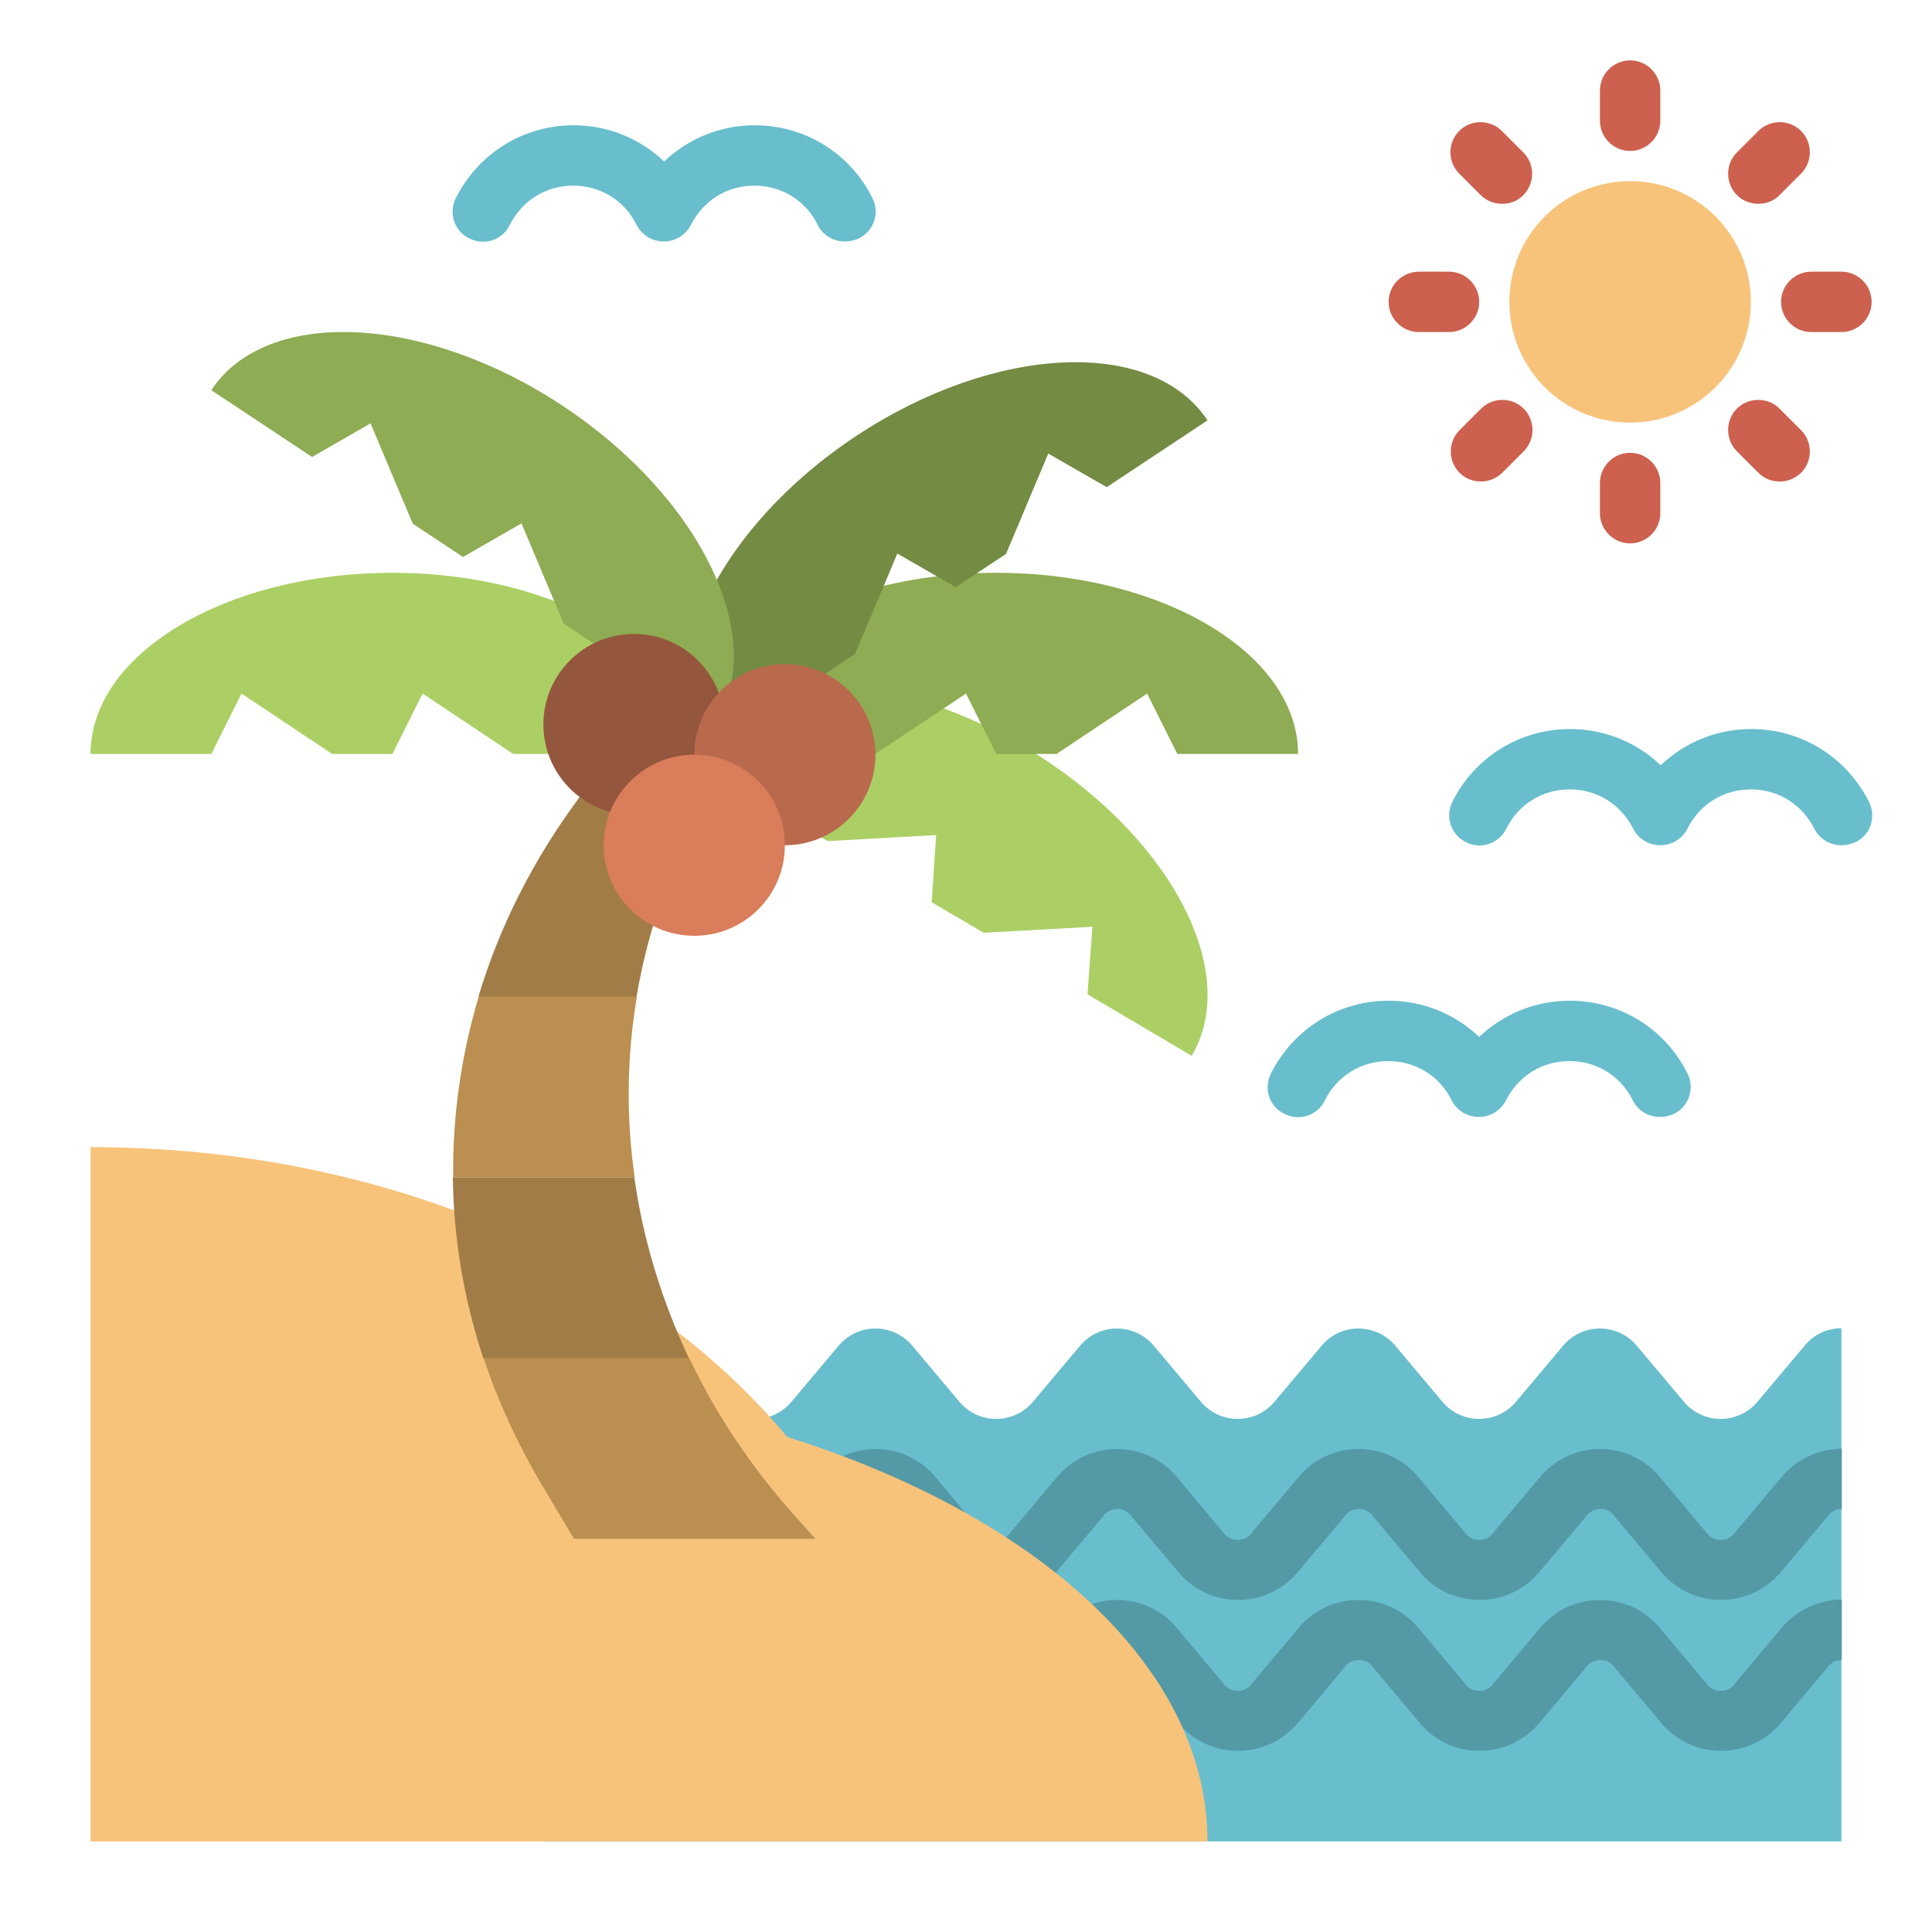 <?xml version="1.0" encoding="UTF-8" standalone="no"?> <svg width="512" height="512" viewBox="0 0 512 512" fill="none" xmlns="http://www.w3.org/2000/svg">
<path d="M288.2 263.5L315.8 279.8C329.3 257 309.3 220.3 271.3 197.8C233.2 175.4 191.5 175.7 178 198.5L219.3 222.9L248.1 221.3L246.9 239.1L260.7 247.2L289.5 245.6L288.2 263.5Z" fill="#ABCF64"/>
<path d="M144 376L158.1 356.8C163.2 350.5 172.8 350.5 177.9 356.8L190.1 371.3C195.2 377.6 204.8 377.6 209.9 371.3L222.1 356.8C227.2 350.5 236.8 350.5 241.9 356.8L254.1 371.3C259.2 377.6 268.8 377.6 273.9 371.3L286.1 356.8C291.2 350.5 300.8 350.5 305.9 356.8L318.1 371.3C323.2 377.6 332.8 377.6 337.9 371.3L350.1 356.8C355.2 350.5 364.8 350.5 369.9 356.8L382.1 371.3C387.2 377.6 396.8 377.6 401.9 371.3L414.1 356.8C419.2 350.5 428.8 350.5 433.9 356.8L446.1 371.3C451.2 377.6 460.8 377.6 465.9 371.3L478.1 356.8C480.6 353.6 484.3 352 488 352V488H144V376Z" fill="#68BECD"/>
<path d="M471.9 391.7L459.8 406.1C459.8 406.2 459.7 406.2 459.7 406.3C458.5 407.8 456.9 408.1 456 408.1C455.1 408.1 453.6 407.9 452.3 406.3C452.3 406.2 452.2 406.2 452.2 406.1L440.1 391.7C436.2 386.8 430.3 384 424 384C417.7 384 411.9 386.8 407.9 391.7L395.8 406.1C395.8 406.2 395.7 406.2 395.7 406.3C394.5 407.8 392.9 408.1 392 408.1C391.1 408.1 389.6 407.9 388.3 406.3C388.3 406.2 388.2 406.2 388.2 406.1L376.1 391.7C372.2 386.8 366.3 384 360 384C353.7 384 347.9 386.8 343.9 391.7L331.8 406.1C331.8 406.2 331.7 406.2 331.7 406.3C330.5 407.8 328.9 408.1 328 408.1C327.1 408.1 325.6 407.9 324.3 406.3C324.3 406.2 324.2 406.2 324.2 406.1L312.1 391.7C308.2 386.8 302.3 384 296 384C289.7 384 283.9 386.8 279.9 391.7L267.8 406.1C267.8 406.2 267.7 406.2 267.7 406.3C266.5 407.8 264.9 408.1 264 408.1C263.1 408.1 261.6 407.9 260.3 406.3C260.3 406.2 260.2 406.2 260.2 406.1L248.1 391.7C244.2 386.8 238.3 384 232 384C225.7 384 219.9 386.8 215.9 391.7L203.8 406.1C203.8 406.2 203.7 406.2 203.7 406.3C202.5 407.8 200.9 408.1 200 408.1C199.1 408.1 197.6 407.9 196.3 406.3C196.3 406.2 196.2 406.2 196.2 406.1L184.1 391.7C180.2 386.8 174.3 384 168 384C161.7 384 155.8 386.8 151.9 391.8C151.8 391.9 151.8 392 151.7 392.1L137.6 411.3C135 414.9 135.8 419.9 139.3 422.5C140.7 423.5 142.4 424 144 424C146.5 424 148.9 422.9 150.5 420.7L164.5 401.6C165.7 400.2 167.2 399.9 168.1 399.9C168.9 399.9 170.5 400.1 171.8 401.7C171.8 401.8 171.9 401.8 171.9 401.9L184 416.3C187.9 421.2 193.8 424 200.1 424C206.4 424 212.2 421.2 216.2 416.3L228.3 401.9C228.3 401.8 228.4 401.8 228.4 401.7C229.6 400.2 231.2 399.9 232.1 399.9C233 399.9 234.5 400.1 235.8 401.7C235.8 401.8 235.9 401.8 235.9 401.9L248 416.3C251.9 421.2 257.8 424 264.1 424C270.4 424 276.2 421.2 280.2 416.3L292.3 401.9C292.3 401.8 292.4 401.8 292.4 401.7C293.6 400.2 295.2 399.9 296.1 399.9C297 399.9 298.5 400.1 299.8 401.7C299.8 401.8 299.9 401.8 299.9 401.9L312 416.3C315.9 421.2 321.8 424 328.1 424C334.4 424 340.2 421.2 344.2 416.3L356.3 401.9C356.3 401.8 356.4 401.8 356.4 401.7C357.6 400.2 359.2 399.9 360.1 399.9C361 399.9 362.5 400.1 363.8 401.7C363.8 401.8 363.9 401.8 363.9 401.9L376 416.3C379.9 421.2 385.8 424 392.1 424C398.4 424 404.2 421.2 408.2 416.3L420.3 401.9C420.3 401.8 420.4 401.8 420.4 401.7C421.6 400.2 423.2 399.9 424.1 399.9C425 399.9 426.5 400.1 427.8 401.7C427.8 401.8 427.9 401.8 427.9 401.9L440 416.3C443.9 421.2 449.8 424 456.1 424C462.4 424 468.2 421.2 472.2 416.3L484.3 401.9C484.3 401.8 484.4 401.8 484.4 401.7C485.6 400.2 487.2 399.9 488.1 399.9V383.9C481.7 384 475.9 386.8 471.9 391.7Z" fill="#549AA6"/>
<path d="M471.9 431.7L459.8 446.1C459.8 446.2 459.7 446.2 459.7 446.3C458.5 447.8 456.9 448.1 456 448.1C455.1 448.1 453.6 447.9 452.3 446.3C452.3 446.2 452.2 446.2 452.2 446.1L440.1 431.7C436.2 426.8 430.3 424 424 424C417.7 424 411.9 426.8 407.9 431.7L395.8 446.1C395.8 446.2 395.7 446.2 395.7 446.3C394.5 447.8 392.9 448.1 392 448.1C391.1 448.1 389.6 447.9 388.3 446.3C388.3 446.2 388.2 446.2 388.2 446.1L376.1 431.7C372.2 426.8 366.3 424 360 424C353.7 424 347.9 426.8 343.9 431.7L331.8 446.1C331.8 446.2 331.7 446.2 331.7 446.3C330.5 447.8 328.9 448.1 328 448.1C327.1 448.1 325.6 447.9 324.3 446.3C324.3 446.2 324.2 446.2 324.2 446.1L312.1 431.7C308.2 426.8 302.3 424 296 424C289.7 424 283.9 426.8 279.9 431.7L267.8 446.1C267.8 446.2 267.7 446.2 267.7 446.3C266.5 447.8 264.9 448.1 264 448.1C263.1 448.1 261.6 447.9 260.3 446.3C260.3 446.2 260.2 446.2 260.2 446.1L248.1 431.7C244.2 426.8 238.3 424 232 424C225.7 424 219.9 426.8 215.9 431.7L203.8 446.1C203.8 446.2 203.7 446.2 203.7 446.3C202.5 447.8 200.9 448.1 200 448.1C199.1 448.1 197.6 447.9 196.3 446.3C196.3 446.2 196.2 446.2 196.2 446.1L184.1 431.7C180.2 426.8 174.3 424 168 424C161.7 424 155.8 426.8 151.9 431.8C151.8 431.9 151.8 432 151.7 432.1L137.6 451.3C135 454.9 135.8 459.9 139.3 462.5C140.7 463.5 142.4 464 144 464C146.5 464 148.9 462.9 150.5 460.7L164.5 441.6C165.7 440.2 167.2 439.9 168.1 439.9C168.9 439.9 170.5 440.1 171.8 441.7C171.8 441.8 171.9 441.8 171.9 441.9L184 456.3C187.9 461.2 193.8 464 200.1 464C206.4 464 212.2 461.2 216.2 456.3L228.3 441.9C228.3 441.8 228.4 441.8 228.4 441.7C229.6 440.2 231.2 439.9 232.1 439.9C233 439.9 234.5 440.1 235.8 441.7C235.8 441.8 235.9 441.8 235.9 441.9L248 456.3C251.9 461.2 257.8 464 264.1 464C270.4 464 276.2 461.2 280.2 456.3L292.3 441.9C292.3 441.8 292.4 441.8 292.4 441.7C293.6 440.2 295.2 439.9 296.1 439.9C297 439.9 298.5 440.1 299.8 441.7C299.8 441.8 299.9 441.8 299.9 441.9L312 456.3C315.9 461.2 321.8 464 328.1 464C334.4 464 340.2 461.2 344.2 456.3L356.3 441.9C356.3 441.8 356.4 441.8 356.4 441.7C357.6 440.2 359.2 439.9 360.1 439.9C361 439.9 362.5 440.1 363.8 441.7C363.8 441.8 363.9 441.8 363.9 441.9L376 456.3C379.9 461.2 385.8 464 392.1 464C398.4 464 404.2 461.2 408.2 456.3L420.3 441.9C420.3 441.8 420.4 441.8 420.4 441.7C421.6 440.2 423.2 439.9 424.1 439.9C425 439.9 426.5 440.1 427.8 441.7C427.8 441.8 427.9 441.8 427.9 441.9L440 456.3C443.9 461.2 449.8 464 456.1 464C462.4 464 468.2 461.2 472.2 456.3L484.3 441.9C484.3 441.8 484.4 441.8 484.4 441.7C485.6 440.2 487.2 439.9 488.1 439.9V423.9C481.7 424 475.9 426.8 471.9 431.7Z" fill="#549AA6"/>
<path d="M432 112C449.673 112 464 97.673 464 80C464 62.327 449.673 48 432 48C414.327 48 400 62.327 400 80C400 97.673 414.327 112 432 112Z" fill="#F7C37B"/>
<path d="M432 40C427.6 40 424 36.4 424 32V24C424 19.6 427.6 16 432 16C436.4 16 440 19.6 440 24V32C440 36.4 436.4 40 432 40ZM440 136V128C440 123.6 436.4 120 432 120C427.6 120 424 123.6 424 128V136C424 140.4 427.6 144 432 144C436.4 144 440 140.4 440 136ZM471.6 51.7L477.3 46C480.4 42.9 480.4 37.8 477.3 34.7C474.2 31.6 469.1 31.6 466 34.7L460.3 40.4C457.2 43.5 457.2 48.6 460.3 51.7C461.9 53.3 463.9 54 466 54C468.1 54 470 53.3 471.6 51.7ZM398.1 125.3L403.8 119.6C406.9 116.5 406.9 111.4 403.8 108.3C400.7 105.2 395.6 105.2 392.5 108.3L386.8 114C383.7 117.1 383.7 122.2 386.8 125.3C388.4 126.9 390.4 127.6 392.5 127.6C394.6 127.6 396.5 126.8 398.1 125.3ZM496 80C496 75.6 492.4 72 488 72H480C475.6 72 472 75.6 472 80C472 84.4 475.6 88 480 88H488C492.4 88 496 84.4 496 80ZM392 80C392 75.6 388.4 72 384 72H376C371.6 72 368 75.6 368 80C368 84.4 371.6 88 376 88H384C388.4 88 392 84.4 392 80ZM477.3 125.3C480.4 122.2 480.4 117.1 477.3 114L471.6 108.3C468.5 105.2 463.4 105.2 460.3 108.3C457.2 111.4 457.2 116.5 460.3 119.6L466 125.3C467.6 126.9 469.6 127.6 471.7 127.6C473.8 127.6 475.7 126.8 477.3 125.3ZM403.7 51.7C406.8 48.6 406.8 43.5 403.7 40.4L398 34.7C394.9 31.6 389.8 31.6 386.7 34.7C383.6 37.8 383.6 42.9 386.7 46L392.4 51.7C394 53.3 396 54 398.1 54C400.2 54 402.2 53.3 403.7 51.7Z" fill="#CD604E"/>
<path d="M320 488C320 441.9 275 401.7 208.6 380.8C170.5 334.7 102.1 304 24 304V488H320Z" fill="#F7C37B"/>
<path d="M168.8 264H126.9C122.2 279.7 119.9 295.9 120.1 312H168.2C165.9 296.1 166.1 279.9 168.8 264Z" fill="#BA8F50"/>
<path d="M200 191.8H168L153.4 211.5C141.2 228 132.3 245.7 126.8 264.1H168.7C173 238.9 183.4 214.2 200 191.8Z" fill="#A27C46"/>
<path d="M168.1 312H120C120.2 328.1 122.9 344.3 128.1 360H182.6C175.3 344.5 170.4 328.4 168.1 312Z" fill="#A27C46"/>
<path d="M210.6 401.7C199 388.7 189.7 374.7 182.7 360H128.2C131.9 371.2 137 382.3 143.3 393L152.1 407.8H216.1L210.6 401.7Z" fill="#BA8F50"/>
<path d="M312 199.8H344C344 173.3 308.2 151.8 264 151.8C219.8 151.8 184 173.3 184 199.8H232L256 183.8L264 199.8H280L304 183.8L312 199.8Z" fill="#8EAC53"/>
<path d="M293.3 129.1L320 111.4C305.4 89.3 263.6 91.2 226.8 115.6C190 140 172 177.7 186.6 199.8L226.6 173.3L237.8 146.7L253.3 155.6L266.6 146.8L277.8 120.2L293.3 129.1Z" fill="#738B43"/>
<path d="M56 199.8H24C24 173.3 59.8 151.8 104 151.8C148.2 151.8 184 173.3 184 199.8H136L112 183.8L104 199.8H88L64 183.8L56 199.8Z" fill="#ABCF64"/>
<path d="M82.7 121.1L56 103.4C70.6 81.3 112.4 83.2 149.2 107.6C186 132 204 169.7 189.4 191.8L149.4 165.3L138.2 138.7L122.7 147.6L109.4 138.8L98.2 112.2L82.7 121.1Z" fill="#8EAC53"/>
<path d="M168 216C181.255 216 192 205.255 192 192C192 178.745 181.255 168 168 168C154.745 168 144 178.745 144 192C144 205.255 154.745 216 168 216Z" fill="#95563E"/>
<path d="M208 224C221.255 224 232 213.255 232 200C232 186.745 221.255 176 208 176C194.745 176 184 186.745 184 200C184 213.255 194.745 224 208 224Z" fill="#B96A4D"/>
<path d="M184 248C197.255 248 208 237.255 208 224C208 210.745 197.255 200 184 200C170.745 200 160 210.745 160 224C160 237.255 170.745 248 184 248Z" fill="#DA7D5B"/>
<path d="M488 224C485.1 224 482.2 222.4 480.8 219.6C477.5 213.1 471.2 209.2 464 209.2C456.8 209.2 450.4 213.1 447.2 219.6C445.8 222.3 443.1 224 440 224C436.9 224 434.2 222.3 432.8 219.6C429.5 213.1 423.2 209.2 416 209.2C408.8 209.2 402.4 213.1 399.2 219.6C397.2 223.6 392.4 225.2 388.5 223.2C384.5 221.2 382.9 216.4 384.9 212.5C390.8 200.6 402.8 193.2 416.1 193.2C425.2 193.2 433.7 196.7 440.1 202.8C446.5 196.7 455 193.2 464.1 193.2C477.4 193.2 489.3 200.6 495.3 212.5C497.3 216.5 495.7 221.3 491.7 223.2C490.4 223.7 489.2 224 488 224ZM443.6 295.2C447.6 293.2 449.2 288.4 447.2 284.5C441.3 272.6 429.3 265.2 416 265.2C406.9 265.2 398.4 268.7 392 274.8C385.6 268.7 377.1 265.2 368 265.2C354.7 265.2 342.8 272.6 336.8 284.5C334.8 288.5 336.4 293.3 340.4 295.2C344.4 297.2 349.2 295.6 351.1 291.6C354.4 285.1 360.7 281.2 367.9 281.2C375.1 281.2 381.5 285.1 384.7 291.6C386.1 294.3 388.8 296 391.9 296C395 296 397.7 294.3 399.1 291.6C402.4 285.1 408.7 281.2 415.9 281.2C423.1 281.2 429.5 285.1 432.7 291.6C434.1 294.4 436.9 296 439.9 296C441.2 296 442.4 295.7 443.6 295.2ZM227.6 63.2C231.6 61.2 233.2 56.4 231.2 52.5C225.3 40.6 213.3 33.2 200 33.2C190.9 33.2 182.4 36.7 176 42.8C169.6 36.7 161.1 33.2 152 33.2C138.7 33.2 126.8 40.6 120.8 52.5C118.8 56.5 120.4 61.3 124.4 63.2C128.4 65.2 133.2 63.6 135.1 59.6C138.4 53.1 144.7 49.2 151.9 49.2C159.1 49.2 165.5 53.1 168.7 59.6C170.1 62.3 172.8 64 175.9 64C179 64 181.7 62.3 183.1 59.6C186.4 53.1 192.7 49.2 199.9 49.2C207.1 49.2 213.5 53.1 216.7 59.6C218.1 62.4 220.9 64 223.9 64C225.2 64 226.4 63.7 227.6 63.2Z" fill="#68BECD"/>
</svg>
